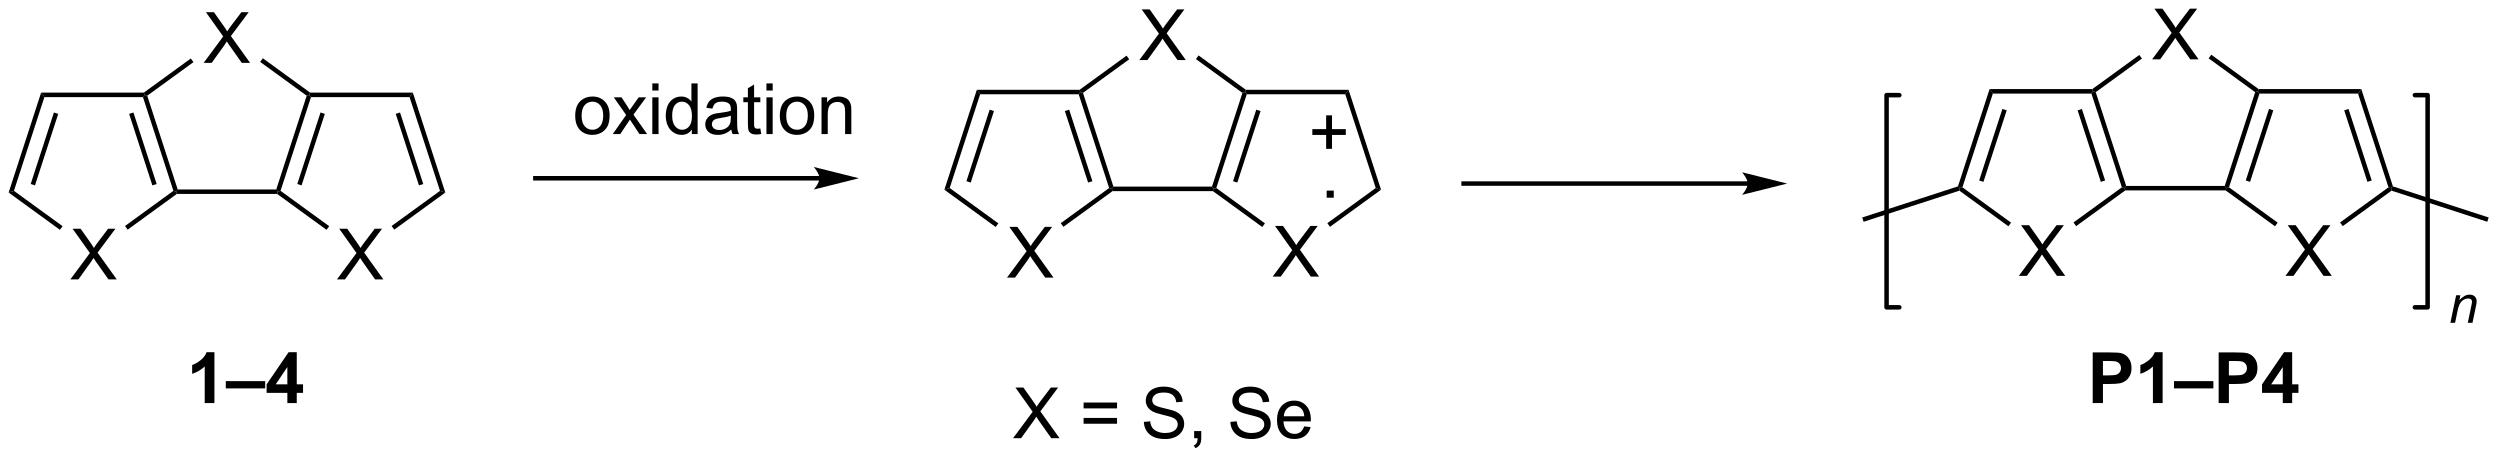 <?xml version="1.0" encoding="UTF-8"?>
<!DOCTYPE svg PUBLIC '-//W3C//DTD SVG 1.0//EN'
          'http://www.w3.org/TR/2001/REC-SVG-20010904/DTD/svg10.dtd'>
<svg stroke-dasharray="none" shape-rendering="auto" xmlns="http://www.w3.org/2000/svg" font-family="'Dialog'" text-rendering="auto" width="775" fill-opacity="1" color-interpolation="auto" color-rendering="auto" preserveAspectRatio="xMidYMid meet" font-size="12px" viewBox="0 0 775 142" fill="black" xmlns:xlink="http://www.w3.org/1999/xlink" stroke="black" image-rendering="auto" stroke-miterlimit="10" stroke-linecap="square" stroke-linejoin="miter" font-style="normal" stroke-width="1" height="142" stroke-dashoffset="0" font-weight="normal" stroke-opacity="1"
><!--Generated by the Batik Graphics2D SVG Generator--><defs id="genericDefs"
  /><g
  ><defs id="defs1"
    ><clipPath clipPathUnits="userSpaceOnUse" id="clipPath1"
      ><path d="M0.633 1.583 L290.931 1.583 L290.931 54.677 L0.633 54.677 L0.633 1.583 Z"
      /></clipPath
      ><clipPath clipPathUnits="userSpaceOnUse" id="clipPath2"
      ><path d="M144.004 263.53 L144.004 315.149 L426.231 315.149 L426.231 263.53 Z"
      /></clipPath
    ></defs
    ><g transform="scale(2.667,2.667) translate(-0.633,-1.583) matrix(1.029,0,0,1.029,-147.49,-269.485)"
    ><path d="M257.701 294.784 L259.915 291.8 L257.962 289.057 L258.865 289.057 L259.904 290.526 Q260.227 290.982 260.365 291.229 Q260.555 290.917 260.818 290.576 L261.97 289.057 L262.795 289.057 L260.782 291.755 L262.951 294.784 L262.014 294.784 L260.571 292.74 Q260.451 292.565 260.321 292.357 Q260.131 292.669 260.048 292.786 L258.61 294.784 L257.701 294.784 Z" stroke="none" clip-path="url(#clipPath2)"
    /></g
    ><g transform="matrix(2.743,0,0,2.743,-394.995,-722.846)"
    ><path d="M266.011 273.669 L266.094 273.924 L265.909 274.179 L254.771 274.179 L254.4 273.669 Z" stroke="none" clip-path="url(#clipPath2)"
    /></g
    ><g transform="matrix(2.743,0,0,2.743,-394.995,-722.846)"
    ><path d="M254.4 273.669 L254.771 274.179 L251.329 284.772 L250.729 284.967 ZM255.848 275.917 L253.222 283.999 L253.707 284.157 L256.333 276.074 Z" stroke="none" clip-path="url(#clipPath2)"
    /></g
    ><g transform="matrix(2.743,0,0,2.743,-394.995,-722.846)"
    ><path d="M250.729 284.967 L251.329 284.772 L256.827 288.766 L256.527 289.179 Z" stroke="none" clip-path="url(#clipPath2)"
    /></g
    ><g transform="matrix(2.743,0,0,2.743,-394.995,-722.846)"
    ><path d="M264.18 289.159 L263.881 288.746 L269.351 284.772 L269.651 284.869 L269.733 285.125 Z" stroke="none" clip-path="url(#clipPath2)"
    /></g
    ><g transform="matrix(2.743,0,0,2.743,-394.995,-722.846)"
    ><path d="M269.836 284.614 L269.651 284.869 L269.351 284.772 L265.909 274.179 L266.094 273.924 L266.394 274.021 ZM267.458 283.999 L264.832 275.917 L264.346 276.074 L266.973 284.157 Z" stroke="none" clip-path="url(#clipPath2)"
    /></g
    ><g transform="matrix(2.743,0,0,2.743,-394.995,-722.846)"
    ><path d="M272.766 270.309 L274.98 267.325 L273.027 264.583 L273.93 264.583 L274.969 266.051 Q275.292 266.507 275.43 266.755 Q275.62 266.442 275.884 266.101 L277.035 264.583 L277.86 264.583 L275.847 267.281 L278.016 270.309 L277.079 270.309 L275.636 268.265 Q275.516 268.091 275.386 267.882 Q275.196 268.195 275.113 268.312 L273.675 270.309 L272.766 270.309 Z" stroke="none" clip-path="url(#clipPath2)"
    /></g
    ><g transform="matrix(2.743,0,0,2.743,-394.995,-722.846)"
    ><path d="M269.733 285.125 L269.651 284.869 L269.836 284.614 L280.974 284.614 L281.159 284.869 L281.076 285.125 Z" stroke="none" clip-path="url(#clipPath2)"
    /></g
    ><g transform="matrix(2.743,0,0,2.743,-394.995,-722.846)"
    ><path d="M281.459 284.772 L281.159 284.869 L280.974 284.614 L284.416 274.021 L284.716 273.924 L284.901 274.179 ZM283.837 284.157 L286.463 276.074 L285.978 275.917 L283.352 283.999 Z" stroke="none" clip-path="url(#clipPath2)"
    /></g
    ><g transform="matrix(2.743,0,0,2.743,-394.995,-722.846)"
    ><path d="M284.798 273.669 L284.716 273.924 L284.416 274.021 L279.157 270.201 L279.457 269.788 Z" stroke="none" clip-path="url(#clipPath2)"
    /></g
    ><g transform="matrix(2.743,0,0,2.743,-394.995,-722.846)"
    ><path d="M271.319 269.812 L271.619 270.225 L266.394 274.021 L266.094 273.924 L266.011 273.669 Z" stroke="none" clip-path="url(#clipPath2)"
    /></g
    ><g transform="matrix(2.743,0,0,2.743,-394.995,-722.846)"
    ><path d="M287.831 294.784 L290.045 291.8 L288.092 289.057 L288.995 289.057 L290.034 290.526 Q290.357 290.982 290.495 291.229 Q290.685 290.917 290.949 290.576 L292.1 289.057 L292.925 289.057 L290.912 291.755 L293.081 294.784 L292.144 294.784 L290.701 292.74 Q290.581 292.565 290.451 292.357 Q290.261 292.669 290.178 292.786 L288.74 294.784 L287.831 294.784 Z" stroke="none" clip-path="url(#clipPath2)"
    /></g
    ><g transform="matrix(2.743,0,0,2.743,-394.995,-722.846)"
    ><path d="M281.076 285.125 L281.159 284.869 L281.459 284.772 L286.957 288.766 L286.657 289.179 Z" stroke="none" clip-path="url(#clipPath2)"
    /></g
    ><g transform="matrix(2.743,0,0,2.743,-394.995,-722.846)"
    ><path d="M294.311 289.159 L294.011 288.746 L299.481 284.772 L300.08 284.967 Z" stroke="none" clip-path="url(#clipPath2)"
    /></g
    ><g transform="matrix(2.743,0,0,2.743,-394.995,-722.846)"
    ><path d="M300.08 284.967 L299.481 284.772 L296.039 274.179 L296.41 273.669 Z" stroke="none" clip-path="url(#clipPath2)"
    /></g
    ><g transform="matrix(2.743,0,0,2.743,-394.995,-722.846)"
    ><path d="M296.41 273.669 L296.039 274.179 L284.901 274.179 L284.716 273.924 L284.798 273.669 Z" stroke="none" clip-path="url(#clipPath2)"
    /></g
    ><g transform="matrix(2.743,0,0,2.743,-394.995,-722.846)"
    ><path d="M151.949 295.103 L154.162 292.119 L152.209 289.377 L153.113 289.377 L154.152 290.846 Q154.475 291.301 154.613 291.549 Q154.803 291.236 155.066 290.895 L156.217 289.377 L157.042 289.377 L155.029 292.075 L157.199 295.103 L156.261 295.103 L154.819 293.059 Q154.699 292.885 154.569 292.676 Q154.378 292.989 154.295 293.106 L152.857 295.103 L151.949 295.103 Z" stroke="none" clip-path="url(#clipPath2)"
    /></g
    ><g transform="matrix(2.743,0,0,2.743,-394.995,-722.846)"
    ><path d="M160.259 273.988 L160.341 274.243 L160.156 274.498 L149.018 274.498 L148.648 273.988 Z" stroke="none" clip-path="url(#clipPath2)"
    /></g
    ><g transform="matrix(2.743,0,0,2.743,-394.995,-722.846)"
    ><path d="M148.648 273.988 L149.018 274.498 L145.576 285.091 L144.977 285.286 ZM150.095 276.236 L147.469 284.319 L147.954 284.476 L150.581 276.394 Z" stroke="none" clip-path="url(#clipPath2)"
    /></g
    ><g transform="matrix(2.743,0,0,2.743,-394.995,-722.846)"
    ><path d="M144.977 285.286 L145.576 285.091 L151.074 289.086 L150.774 289.498 Z" stroke="none" clip-path="url(#clipPath2)"
    /></g
    ><g transform="matrix(2.743,0,0,2.743,-394.995,-722.846)"
    ><path d="M158.428 289.478 L158.128 289.065 L163.598 285.091 L163.898 285.189 L163.981 285.444 Z" stroke="none" clip-path="url(#clipPath2)"
    /></g
    ><g transform="matrix(2.743,0,0,2.743,-394.995,-722.846)"
    ><path d="M164.083 284.933 L163.898 285.189 L163.598 285.091 L160.156 274.498 L160.341 274.243 L160.641 274.341 ZM161.705 284.319 L159.079 276.236 L158.594 276.394 L161.22 284.476 Z" stroke="none" clip-path="url(#clipPath2)"
    /></g
    ><g transform="matrix(2.743,0,0,2.743,-394.995,-722.846)"
    ><path d="M167.014 270.629 L169.227 267.644 L167.274 264.902 L168.178 264.902 L169.217 266.371 Q169.54 266.827 169.678 267.074 Q169.868 266.762 170.131 266.42 L171.282 264.902 L172.107 264.902 L170.094 267.6 L172.264 270.629 L171.326 270.629 L169.883 268.584 Q169.764 268.41 169.633 268.202 Q169.443 268.514 169.36 268.631 L167.923 270.629 L167.014 270.629 Z" stroke="none" clip-path="url(#clipPath2)"
    /></g
    ><g transform="matrix(2.743,0,0,2.743,-394.995,-722.846)"
    ><path d="M163.981 285.444 L163.898 285.189 L164.083 284.933 L175.221 284.933 L175.407 285.189 L175.324 285.444 Z" stroke="none" clip-path="url(#clipPath2)"
    /></g
    ><g transform="matrix(2.743,0,0,2.743,-394.995,-722.846)"
    ><path d="M175.707 285.091 L175.407 285.189 L175.221 284.933 L178.663 274.341 L178.963 274.243 L179.148 274.498 ZM178.084 284.476 L180.711 276.394 L180.225 276.236 L177.599 284.319 Z" stroke="none" clip-path="url(#clipPath2)"
    /></g
    ><g transform="matrix(2.743,0,0,2.743,-394.995,-722.846)"
    ><path d="M179.046 273.988 L178.963 274.243 L178.663 274.341 L173.404 270.52 L173.704 270.107 Z" stroke="none" clip-path="url(#clipPath2)"
    /></g
    ><g transform="matrix(2.743,0,0,2.743,-394.995,-722.846)"
    ><path d="M165.567 270.132 L165.867 270.545 L160.641 274.341 L160.341 274.243 L160.259 273.988 Z" stroke="none" clip-path="url(#clipPath2)"
    /></g
    ><g transform="matrix(2.743,0,0,2.743,-394.995,-722.846)"
    ><path d="M182.079 295.103 L184.292 292.119 L182.339 289.377 L183.243 289.377 L184.282 290.846 Q184.605 291.301 184.743 291.549 Q184.933 291.236 185.196 290.895 L186.347 289.377 L187.173 289.377 L185.16 292.075 L187.329 295.103 L186.391 295.103 L184.948 293.059 Q184.829 292.885 184.698 292.676 Q184.508 292.989 184.425 293.106 L182.988 295.103 L182.079 295.103 Z" stroke="none" clip-path="url(#clipPath2)"
    /></g
    ><g transform="matrix(2.743,0,0,2.743,-394.995,-722.846)"
    ><path d="M175.324 285.444 L175.407 285.189 L175.707 285.091 L181.204 289.086 L180.904 289.498 Z" stroke="none" clip-path="url(#clipPath2)"
    /></g
    ><g transform="matrix(2.743,0,0,2.743,-394.995,-722.846)"
    ><path d="M188.558 289.478 L188.258 289.065 L193.728 285.091 L194.328 285.286 Z" stroke="none" clip-path="url(#clipPath2)"
    /></g
    ><g transform="matrix(2.743,0,0,2.743,-394.995,-722.846)"
    ><path d="M194.328 285.286 L193.728 285.091 L190.286 274.498 L190.657 273.988 ZM191.835 284.319 L189.209 276.236 L188.724 276.394 L191.35 284.476 Z" stroke="none" clip-path="url(#clipPath2)"
    /></g
    ><g transform="matrix(2.743,0,0,2.743,-394.995,-722.846)"
    ><path d="M190.657 273.988 L190.286 274.498 L179.148 274.498 L178.963 274.243 L179.046 273.988 Z" stroke="none" clip-path="url(#clipPath2)"
    /></g
    ><g transform="matrix(2.743,0,0,2.743,-394.995,-722.846)"
    ><path d="M168.234 309.08 L167.138 309.08 L167.138 304.942 Q166.536 305.504 165.718 305.775 L165.718 304.777 Q166.148 304.637 166.651 304.246 Q167.156 303.853 167.343 303.33 L168.234 303.33 L168.234 309.08 ZM169.519 307.416 L169.519 306.595 L173.97 306.595 L173.97 307.416 L169.519 307.416 ZM176.476 309.08 L176.476 307.926 L174.132 307.926 L174.132 306.965 L176.617 303.33 L177.539 303.33 L177.539 306.962 L178.25 306.962 L178.25 307.926 L177.539 307.926 L177.539 309.08 L176.476 309.08 ZM176.476 306.962 L176.476 305.004 L175.161 306.962 L176.476 306.962 Z" stroke="none" clip-path="url(#clipPath2)"
    /></g
    ><g transform="matrix(2.743,0,0,2.743,-394.995,-722.846)"
    ><path d="M209.008 276.598 Q209.008 275.447 209.649 274.892 Q210.185 274.432 210.953 274.432 Q211.81 274.432 212.352 274.991 Q212.896 275.551 212.896 276.541 Q212.896 277.34 212.654 277.801 Q212.415 278.26 211.956 278.515 Q211.498 278.767 210.953 278.767 Q210.084 278.767 209.545 278.21 Q209.008 277.65 209.008 276.598 ZM209.732 276.598 Q209.732 277.395 210.078 277.793 Q210.428 278.189 210.953 278.189 Q211.477 278.189 211.823 277.791 Q212.172 277.392 212.172 276.575 Q212.172 275.807 211.823 275.411 Q211.474 275.012 210.953 275.012 Q210.428 275.012 210.078 275.408 Q209.732 275.801 209.732 276.598 ZM213.252 278.674 L214.767 276.517 L213.364 274.525 L214.244 274.525 L214.879 275.497 Q215.059 275.775 215.168 275.963 Q215.34 275.705 215.486 275.504 L216.184 274.525 L217.025 274.525 L215.59 276.478 L217.135 278.674 L216.27 278.674 L215.418 277.385 L215.192 277.036 L214.103 278.674 L213.252 278.674 ZM217.723 273.754 L217.723 272.947 L218.426 272.947 L218.426 273.754 L217.723 273.754 ZM217.723 278.674 L217.723 274.525 L218.426 274.525 L218.426 278.674 L217.723 278.674 ZM222.188 278.674 L222.188 278.15 Q221.795 278.767 221.029 278.767 Q220.532 278.767 220.115 278.494 Q219.701 278.221 219.472 277.731 Q219.243 277.239 219.243 276.603 Q219.243 275.981 219.448 275.476 Q219.657 274.971 220.071 274.702 Q220.485 274.432 220.998 274.432 Q221.373 274.432 221.665 274.59 Q221.959 274.747 222.141 275.002 L222.141 272.947 L222.842 272.947 L222.842 278.674 L222.188 278.674 ZM219.967 276.603 Q219.967 277.4 220.303 277.796 Q220.638 278.189 221.094 278.189 Q221.555 278.189 221.878 277.812 Q222.201 277.434 222.201 276.661 Q222.201 275.809 221.873 275.411 Q221.545 275.012 221.063 275.012 Q220.594 275.012 220.279 275.395 Q219.967 275.778 219.967 276.603 ZM226.653 278.161 Q226.262 278.494 225.9 278.632 Q225.541 278.767 225.127 278.767 Q224.442 278.767 224.075 278.434 Q223.707 278.098 223.707 277.58 Q223.707 277.275 223.845 277.023 Q223.986 276.77 224.21 276.619 Q224.434 276.465 224.715 276.387 Q224.924 276.333 225.34 276.283 Q226.192 276.182 226.595 276.041 Q226.598 275.895 226.598 275.856 Q226.598 275.426 226.4 275.252 Q226.129 275.012 225.598 275.012 Q225.103 275.012 224.866 275.187 Q224.629 275.361 224.517 275.801 L223.83 275.708 Q223.924 275.267 224.137 274.997 Q224.353 274.723 224.76 274.577 Q225.166 274.432 225.7 274.432 Q226.231 274.432 226.562 274.557 Q226.895 274.682 227.051 274.872 Q227.207 275.059 227.27 275.348 Q227.306 275.528 227.306 275.997 L227.306 276.934 Q227.306 277.916 227.351 278.176 Q227.395 278.434 227.528 278.674 L226.793 278.674 Q226.684 278.455 226.653 278.161 ZM226.595 276.59 Q226.213 276.747 225.447 276.856 Q225.012 276.918 224.832 276.997 Q224.653 277.075 224.554 277.226 Q224.457 277.377 224.457 277.559 Q224.457 277.84 224.671 278.028 Q224.885 278.215 225.293 278.215 Q225.7 278.215 226.015 278.038 Q226.332 277.861 226.481 277.551 Q226.595 277.314 226.595 276.848 L226.595 276.59 ZM229.93 278.043 L230.032 278.666 Q229.735 278.728 229.5 278.728 Q229.118 278.728 228.907 278.609 Q228.696 278.486 228.61 278.288 Q228.524 278.09 228.524 277.458 L228.524 275.072 L228.008 275.072 L228.008 274.525 L228.524 274.525 L228.524 273.497 L229.224 273.075 L229.224 274.525 L229.93 274.525 L229.93 275.072 L229.224 275.072 L229.224 277.497 Q229.224 277.799 229.261 277.885 Q229.297 277.971 229.381 278.023 Q229.467 278.072 229.623 278.072 Q229.74 278.072 229.93 278.043 ZM230.621 273.754 L230.621 272.947 L231.325 272.947 L231.325 273.754 L230.621 273.754 ZM230.621 278.674 L230.621 274.525 L231.325 274.525 L231.325 278.674 L230.621 278.674 ZM232.133 276.598 Q232.133 275.447 232.774 274.892 Q233.31 274.432 234.078 274.432 Q234.935 274.432 235.477 274.991 Q236.021 275.551 236.021 276.541 Q236.021 277.34 235.779 277.801 Q235.54 278.26 235.081 278.515 Q234.623 278.767 234.078 278.767 Q233.209 278.767 232.67 278.21 Q232.133 277.65 232.133 276.598 ZM232.857 276.598 Q232.857 277.395 233.203 277.793 Q233.553 278.189 234.078 278.189 Q234.602 278.189 234.948 277.791 Q235.297 277.392 235.297 276.575 Q235.297 275.807 234.948 275.411 Q234.599 275.012 234.078 275.012 Q233.553 275.012 233.203 275.408 Q232.857 275.801 232.857 276.598 ZM236.845 278.674 L236.845 274.525 L237.478 274.525 L237.478 275.114 Q237.934 274.432 238.799 274.432 Q239.174 274.432 239.486 274.567 Q239.801 274.7 239.957 274.918 Q240.114 275.137 240.176 275.439 Q240.215 275.635 240.215 276.122 L240.215 278.674 L239.512 278.674 L239.512 276.15 Q239.512 275.721 239.429 275.507 Q239.348 275.293 239.14 275.168 Q238.931 275.041 238.65 275.041 Q238.2 275.041 237.874 275.327 Q237.549 275.611 237.549 276.408 L237.549 278.674 L236.845 278.674 Z" stroke="none" clip-path="url(#clipPath2)"
    /></g
    ><g transform="matrix(2.743,0,0,2.743,-394.995,-722.846)"
    ><path d="M293.875 280.344 L293.875 278.774 L292.315 278.774 L292.315 278.118 L293.875 278.118 L293.875 276.56 L294.539 276.56 L294.539 278.118 L296.096 278.118 L296.096 278.774 L294.539 278.774 L294.539 280.344 L293.875 280.344 Z" stroke="none" clip-path="url(#clipPath2)"
    /></g
    ><g transform="matrix(2.743,0,0,2.743,-394.995,-722.846)"
    ><path d="M372.156 294.704 L374.369 291.719 L372.416 288.977 L373.32 288.977 L374.359 290.446 Q374.682 290.902 374.82 291.149 Q375.01 290.837 375.273 290.495 L376.424 288.977 L377.249 288.977 L375.236 291.675 L377.406 294.704 L376.468 294.704 L375.025 292.659 Q374.906 292.485 374.775 292.277 Q374.585 292.589 374.502 292.706 L373.064 294.704 L372.156 294.704 Z" stroke="none" clip-path="url(#clipPath2)"
    /></g
    ><g transform="matrix(2.743,0,0,2.743,-394.995,-722.846)"
    ><path d="M380.466 273.589 L380.548 273.844 L380.363 274.099 L369.225 274.099 L368.854 273.589 Z" stroke="none" clip-path="url(#clipPath2)"
    /></g
    ><g transform="matrix(2.743,0,0,2.743,-394.995,-722.846)"
    ><path d="M368.854 273.589 L369.225 274.099 L365.783 284.692 L365.483 284.789 L365.281 284.587 ZM370.302 275.836 L367.676 283.919 L368.161 284.077 L370.788 275.994 Z" stroke="none" clip-path="url(#clipPath2)"
    /></g
    ><g transform="matrix(2.743,0,0,2.743,-394.995,-722.846)"
    ><path d="M365.439 285.072 L365.483 284.789 L365.783 284.692 L371.281 288.686 L370.981 289.099 Z" stroke="none" clip-path="url(#clipPath2)"
    /></g
    ><g transform="matrix(2.743,0,0,2.743,-394.995,-722.846)"
    ><path d="M378.635 289.079 L378.335 288.666 L383.805 284.692 L384.105 284.789 L384.188 285.044 Z" stroke="none" clip-path="url(#clipPath2)"
    /></g
    ><g transform="matrix(2.743,0,0,2.743,-394.995,-722.846)"
    ><path d="M384.29 284.534 L384.105 284.789 L383.805 284.692 L380.363 274.099 L380.548 273.844 L380.848 273.941 ZM381.912 283.919 L379.286 275.836 L378.801 275.994 L381.427 284.077 Z" stroke="none" clip-path="url(#clipPath2)"
    /></g
    ><g transform="matrix(2.743,0,0,2.743,-394.995,-722.846)"
    ><path d="M387.221 270.229 L389.434 267.245 L387.481 264.502 L388.385 264.502 L389.424 265.971 Q389.747 266.427 389.885 266.674 Q390.075 266.362 390.338 266.021 L391.489 264.502 L392.314 264.502 L390.301 267.2 L392.471 270.229 L391.533 270.229 L390.091 268.185 Q389.971 268.01 389.841 267.802 Q389.65 268.114 389.567 268.232 L388.13 270.229 L387.221 270.229 Z" stroke="none" clip-path="url(#clipPath2)"
    /></g
    ><g transform="matrix(2.743,0,0,2.743,-394.995,-722.846)"
    ><path d="M384.188 285.044 L384.105 284.789 L384.29 284.534 L395.428 284.534 L395.613 284.789 L395.531 285.044 Z" stroke="none" clip-path="url(#clipPath2)"
    /></g
    ><g transform="matrix(2.743,0,0,2.743,-394.995,-722.846)"
    ><path d="M395.913 284.692 L395.613 284.789 L395.428 284.534 L398.87 273.941 L399.17 273.844 L399.355 274.099 ZM398.291 284.077 L400.918 275.994 L400.432 275.836 L397.806 283.919 Z" stroke="none" clip-path="url(#clipPath2)"
    /></g
    ><g transform="matrix(2.743,0,0,2.743,-394.995,-722.846)"
    ><path d="M399.253 273.589 L399.17 273.844 L398.87 273.941 L393.611 270.12 L393.911 269.708 Z" stroke="none" clip-path="url(#clipPath2)"
    /></g
    ><g transform="matrix(2.743,0,0,2.743,-394.995,-722.846)"
    ><path d="M385.774 269.732 L386.074 270.145 L380.848 273.941 L380.548 273.844 L380.466 273.589 Z" stroke="none" clip-path="url(#clipPath2)"
    /></g
    ><g transform="matrix(2.743,0,0,2.743,-394.995,-722.846)"
    ><path d="M402.286 294.704 L404.499 291.719 L402.546 288.977 L403.45 288.977 L404.489 290.446 Q404.812 290.902 404.95 291.149 Q405.14 290.837 405.403 290.495 L406.554 288.977 L407.379 288.977 L405.366 291.675 L407.536 294.704 L406.598 294.704 L405.156 292.659 Q405.036 292.485 404.906 292.277 Q404.715 292.589 404.632 292.706 L403.195 294.704 L402.286 294.704 Z" stroke="none" clip-path="url(#clipPath2)"
    /></g
    ><g transform="matrix(2.743,0,0,2.743,-394.995,-722.846)"
    ><path d="M395.531 285.044 L395.613 284.789 L395.913 284.692 L401.411 288.686 L401.111 289.099 Z" stroke="none" clip-path="url(#clipPath2)"
    /></g
    ><g transform="matrix(2.743,0,0,2.743,-394.995,-722.846)"
    ><path d="M408.765 289.079 L408.465 288.666 L413.935 284.692 L414.235 284.789 L414.28 285.072 Z" stroke="none" clip-path="url(#clipPath2)"
    /></g
    ><g transform="matrix(2.743,0,0,2.743,-394.995,-722.846)"
    ><path d="M414.437 284.587 L414.235 284.789 L413.935 284.692 L410.493 274.099 L410.864 273.589 ZM412.042 283.919 L409.416 275.836 L408.931 275.994 L411.557 284.077 Z" stroke="none" clip-path="url(#clipPath2)"
    /></g
    ><g transform="matrix(2.743,0,0,2.743,-394.995,-722.846)"
    ><path d="M410.864 273.589 L410.493 274.099 L399.355 274.099 L399.17 273.844 L399.253 273.589 Z" stroke="none" clip-path="url(#clipPath2)"
    /></g
    ><g transform="matrix(2.743,0,0,2.743,-394.995,-722.846)"
    ><path d="M365.281 284.587 L365.483 284.789 L365.439 285.072 L354.617 288.588 L354.459 288.103 Z" stroke="none" clip-path="url(#clipPath2)"
    /></g
    ><g transform="matrix(2.743,0,0,2.743,-394.995,-722.846)"
    ><path d="M414.28 285.072 L414.235 284.789 L414.437 284.587 L425.259 288.103 L425.101 288.588 Z" stroke="none" clip-path="url(#clipPath2)"
    /></g
    ><g stroke-width="0.51" transform="matrix(2.743,0,0,2.743,-394.995,-722.846)" stroke-linejoin="round" stroke-linecap="round"
    ><path fill="none" d="M416.92 298.257 L418.359 298.257 L418.359 274.277 L416.92 274.277" clip-path="url(#clipPath2)"
    /></g
    ><g stroke-width="0.51" transform="matrix(2.743,0,0,2.743,-394.995,-722.846)" stroke-linejoin="round" stroke-linecap="round"
    ><path fill="none" d="M358.651 274.277 L357.212 274.277 L357.212 298.257 L358.651 298.257" clip-path="url(#clipPath2)"
    /></g
    ><g transform="matrix(2.743,0,0,2.743,-394.995,-722.846)"
    ><path d="M420.932 300.004 L421.582 296.893 L422.062 296.893 L421.949 297.434 Q422.262 297.116 422.533 296.969 Q422.807 296.823 423.092 296.823 Q423.469 296.823 423.684 297.028 Q423.9 297.233 423.9 297.575 Q423.9 297.748 423.824 298.12 L423.428 300.004 L422.898 300.004 L423.31 298.032 Q423.373 297.745 423.373 297.608 Q423.373 297.452 423.266 297.356 Q423.158 297.258 422.957 297.258 Q422.549 297.258 422.23 297.551 Q421.914 297.844 421.764 298.557 L421.463 300.004 L420.932 300.004 Z" stroke="none" clip-path="url(#clipPath2)"
    /></g
    ><g transform="matrix(2.743,0,0,2.743,-394.995,-722.846)"
    ><path d="M380.509 309.08 L380.509 303.353 L382.363 303.353 Q383.418 303.353 383.738 303.439 Q384.23 303.567 384.561 303.999 Q384.894 304.431 384.894 305.113 Q384.894 305.642 384.701 306.002 Q384.511 306.361 384.217 306.567 Q383.923 306.77 383.618 306.837 Q383.204 306.918 382.418 306.918 L381.665 306.918 L381.665 309.08 L380.509 309.08 ZM381.665 304.322 L381.665 305.947 L382.298 305.947 Q382.98 305.947 383.209 305.858 Q383.441 305.767 383.571 305.577 Q383.704 305.384 383.704 305.129 Q383.704 304.817 383.519 304.613 Q383.337 304.41 383.056 304.361 Q382.847 304.322 382.222 304.322 L381.665 304.322 ZM388.41 309.08 L387.313 309.08 L387.313 304.942 Q386.712 305.504 385.894 305.775 L385.894 304.777 Q386.324 304.637 386.826 304.246 Q387.332 303.853 387.519 303.33 L388.41 303.33 L388.41 309.08 ZM389.695 307.416 L389.695 306.595 L394.146 306.595 L394.146 307.416 L389.695 307.416 ZM394.743 309.08 L394.743 303.353 L396.597 303.353 Q397.652 303.353 397.972 303.439 Q398.464 303.567 398.795 303.999 Q399.128 304.431 399.128 305.113 Q399.128 305.642 398.936 306.002 Q398.746 306.361 398.451 306.567 Q398.157 306.77 397.853 306.837 Q397.438 306.918 396.652 306.918 L395.899 306.918 L395.899 309.08 L394.743 309.08 ZM395.899 304.322 L395.899 305.947 L396.532 305.947 Q397.214 305.947 397.444 305.858 Q397.675 305.767 397.806 305.577 Q397.938 305.384 397.938 305.129 Q397.938 304.817 397.753 304.613 Q397.571 304.41 397.29 304.361 Q397.082 304.322 396.457 304.322 L395.899 304.322 ZM401.988 309.08 L401.988 307.926 L399.644 307.926 L399.644 306.965 L402.128 303.33 L403.05 303.33 L403.05 306.962 L403.761 306.962 L403.761 307.926 L403.05 307.926 L403.05 309.08 L401.988 309.08 ZM401.988 306.962 L401.988 305.004 L400.673 306.962 L401.988 306.962 Z" stroke="none" clip-path="url(#clipPath2)"
    /></g
    ><g transform="matrix(2.743,0,0,2.743,-394.995,-722.846)"
    ><path d="M293.935 285.867 L293.935 285.065 L294.737 285.065 L294.737 285.867 L293.935 285.867 Z" stroke="none" clip-path="url(#clipPath2)"
    /></g
    ><g transform="matrix(2.743,0,0,2.743,-394.995,-722.846)"
    ><path d="M258.495 313.044 L260.709 310.059 L258.756 307.317 L259.659 307.317 L260.699 308.786 Q261.022 309.241 261.159 309.489 Q261.35 309.176 261.613 308.835 L262.764 307.317 L263.589 307.317 L261.576 310.015 L263.745 313.044 L262.808 313.044 L261.365 310.999 Q261.245 310.825 261.115 310.616 Q260.925 310.929 260.842 311.046 L259.404 313.044 L258.495 313.044 ZM270.244 309.676 L266.463 309.676 L266.463 309.02 L270.244 309.02 L270.244 309.676 ZM270.244 311.413 L266.463 311.413 L266.463 310.757 L270.244 310.757 L270.244 311.413 ZM273.272 311.202 L273.988 311.14 Q274.037 311.57 274.222 311.846 Q274.409 312.122 274.8 312.291 Q275.191 312.46 275.678 312.46 Q276.113 312.46 276.443 312.333 Q276.777 312.202 276.938 311.978 Q277.1 311.755 277.1 311.489 Q277.1 311.218 276.943 311.018 Q276.787 310.817 276.428 310.679 Q276.199 310.591 275.409 310.4 Q274.62 310.21 274.303 310.044 Q273.894 309.827 273.691 309.51 Q273.49 309.192 273.49 308.796 Q273.49 308.364 273.735 307.986 Q273.983 307.609 274.454 307.413 Q274.928 307.218 275.506 307.218 Q276.144 307.218 276.628 307.424 Q277.115 307.63 277.376 308.028 Q277.639 308.426 277.659 308.929 L276.933 308.984 Q276.873 308.442 276.534 308.166 Q276.199 307.887 275.537 307.887 Q274.85 307.887 274.534 308.14 Q274.222 308.39 274.222 308.747 Q274.222 309.054 274.443 309.255 Q274.662 309.452 275.587 309.663 Q276.511 309.872 276.855 310.028 Q277.355 310.257 277.592 310.611 Q277.831 310.966 277.831 311.426 Q277.831 311.882 277.568 312.288 Q277.308 312.692 276.816 312.919 Q276.326 313.143 275.714 313.143 Q274.936 313.143 274.409 312.916 Q273.886 312.687 273.587 312.234 Q273.287 311.778 273.272 311.202 ZM278.959 313.044 L278.959 312.241 L279.761 312.241 L279.761 313.044 Q279.761 313.486 279.605 313.757 Q279.449 314.028 279.108 314.176 L278.912 313.877 Q279.136 313.778 279.24 313.588 Q279.347 313.4 279.358 313.044 L278.959 313.044 ZM283.053 311.202 L283.769 311.14 Q283.818 311.57 284.003 311.846 Q284.191 312.122 284.581 312.291 Q284.972 312.46 285.459 312.46 Q285.894 312.46 286.225 312.333 Q286.558 312.202 286.719 311.978 Q286.881 311.755 286.881 311.489 Q286.881 311.218 286.725 311.018 Q286.568 310.817 286.209 310.679 Q285.98 310.591 285.191 310.4 Q284.402 310.21 284.084 310.044 Q283.675 309.827 283.472 309.51 Q283.272 309.192 283.272 308.796 Q283.272 308.364 283.516 307.986 Q283.764 307.609 284.235 307.413 Q284.709 307.218 285.287 307.218 Q285.925 307.218 286.409 307.424 Q286.897 307.63 287.157 308.028 Q287.42 308.426 287.441 308.929 L286.714 308.984 Q286.654 308.442 286.316 308.166 Q285.98 307.887 285.318 307.887 Q284.631 307.887 284.316 308.14 Q284.003 308.39 284.003 308.747 Q284.003 309.054 284.225 309.255 Q284.443 309.452 285.368 309.663 Q286.292 309.872 286.636 310.028 Q287.136 310.257 287.373 310.611 Q287.613 310.966 287.613 311.426 Q287.613 311.882 287.35 312.288 Q287.089 312.692 286.597 312.919 Q286.108 313.143 285.495 313.143 Q284.717 313.143 284.191 312.916 Q283.667 312.687 283.368 312.234 Q283.068 311.778 283.053 311.202 ZM291.397 311.708 L292.123 311.796 Q291.951 312.434 291.485 312.786 Q291.022 313.137 290.3 313.137 Q289.389 313.137 288.855 312.577 Q288.324 312.015 288.324 311.005 Q288.324 309.958 288.863 309.38 Q289.402 308.801 290.261 308.801 Q291.092 308.801 291.618 309.369 Q292.147 309.934 292.147 310.96 Q292.147 311.023 292.144 311.148 L289.05 311.148 Q289.089 311.833 289.436 312.197 Q289.784 312.559 290.303 312.559 Q290.691 312.559 290.964 312.356 Q291.238 312.153 291.397 311.708 ZM289.089 310.57 L291.404 310.57 Q291.358 310.046 291.139 309.786 Q290.803 309.38 290.269 309.38 Q289.784 309.38 289.454 309.705 Q289.123 310.028 289.089 310.57 Z" stroke="none" clip-path="url(#clipPath2)"
    /></g
    ><g transform="matrix(2.743,0,0,2.743,-394.995,-722.846)"
    ><path d="M236.61 283.414 L204.506 283.414 L204.251 283.414 L204.251 283.924 L204.506 283.924 L236.61 283.924 L236.865 283.924 L236.865 283.414 L236.61 283.414 ZM241.074 283.669 L235.972 282.394 C235.972 282.394 236.61 283.111 236.61 283.669 C236.61 284.227 235.972 284.945 235.972 284.945 Z" stroke="none" clip-path="url(#clipPath2)"
    /></g
    ><g transform="matrix(2.743,0,0,2.743,-394.995,-722.846)"
    ><path d="M341.518 284.014 L309.414 284.014 L309.159 284.014 L309.159 284.524 L309.414 284.524 L341.518 284.524 L341.773 284.524 L341.773 284.014 L341.518 284.014 ZM345.982 284.269 L340.88 282.993 C340.88 282.993 341.518 283.711 341.518 284.269 C341.518 284.827 340.88 285.544 340.88 285.544 Z" stroke="none" clip-path="url(#clipPath2)"
    /></g
  ></g
></svg
>
